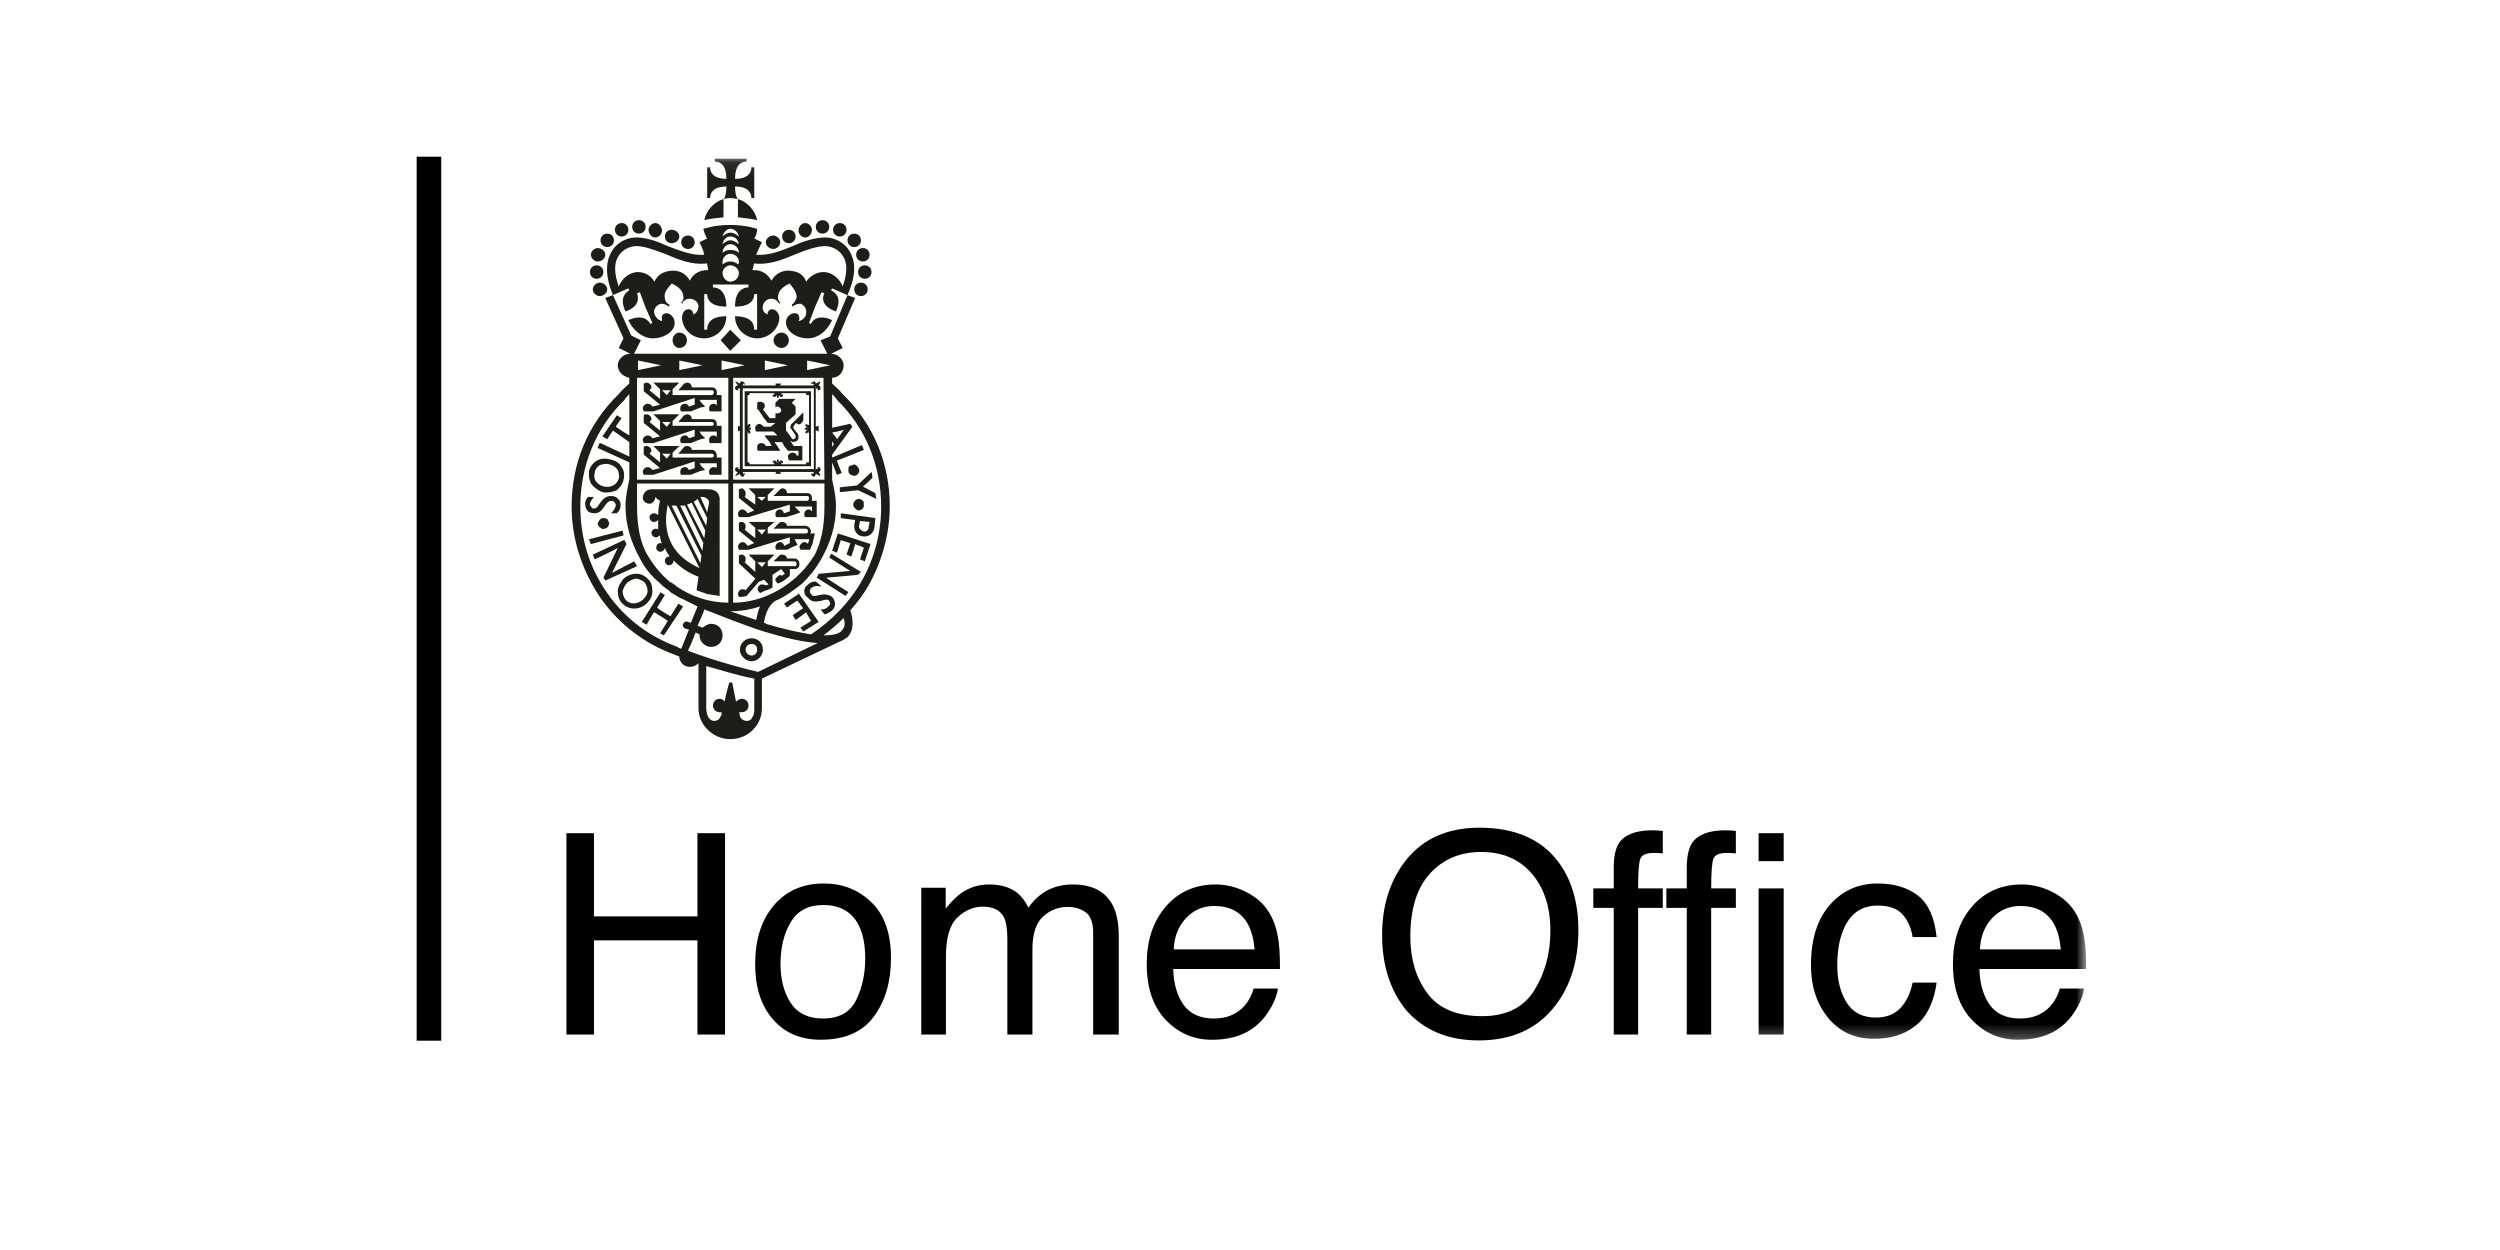 <svg height="90" viewBox="0 0 180 90" width="180" xmlns="http://www.w3.org/2000/svg" xmlns:xlink="http://www.w3.org/1999/xlink"><mask id="a" fill="#fff"><path d="m0 63.719h120.205v-63.649h-120.205z" fill="#fff" fill-rule="evenodd"/></mask><g fill="none" fill-rule="evenodd"><path d="m0 0h180v90h-180z"/><g transform="translate(30 11)"><path d="m0 63.93h1.768v-63.649h-1.768z" fill="#000"/><path d="m10.783 48.99h1.983v5.99h7.451v-5.99h1.984v14.497h-1.984v-6.78h-7.451v6.78h-1.983z" fill="#000"/><g transform="translate(0 .211)"><path d="m31.647 60.786c.433-.89.649-1.881.649-2.972 0-.986-.156-1.787-.468-2.405-.494-.973-1.347-1.459-2.557-1.459-1.073 0-1.854.414-2.342 1.242-.488.828-.732 1.827-.732 2.996 0 1.124.244 2.06.732 2.809.488.749 1.262 1.124 2.323 1.124 1.164 0 1.963-.445 2.395-1.336m1.103-7.024c.934.907 1.401 2.241 1.401 4.003 0 1.703-.412 3.109-1.235 4.22-.823 1.111-2.1 1.666-3.832 1.666-1.444 0-2.59-.491-3.439-1.474-.849-.983-1.274-2.302-1.274-3.958 0-1.775.447-3.188 1.342-4.24.895-1.052 2.097-1.578 3.606-1.578 1.352 0 2.496.454 3.43 1.361" fill="#000"/><path d="m36.333 52.707h1.757v1.5c.421-.52.803-.898 1.145-1.135.586-.401 1.25-.602 1.993-.602.842 0 1.52.207 2.033.622.289.237.552.586.789 1.046.395-.566.859-.985 1.391-1.258.533-.273 1.132-.41 1.796-.41 1.421 0 2.388.513 2.901 1.54.276.552.414 1.296.414 2.23v7.036h-1.845v-7.342c0-.704-.176-1.187-.528-1.451-.352-.263-.781-.395-1.288-.395-.697 0-1.298.234-1.801.701-.503.467-.755 1.247-.755 2.339v6.148h-1.806v-6.898c0-.717-.086-1.24-.257-1.569-.27-.493-.773-.74-1.51-.74-.671 0-1.281.26-1.83.78-.549.52-.824 1.46-.824 2.822v5.605h-1.776z" fill="#000"/><path d="m60.333 57.148c-.072-.77-.238-1.385-.499-1.845-.483-.855-1.288-1.283-2.417-1.283-.809 0-1.487.295-2.035.883-.548.589-.838 1.337-.871 2.245zm-.636-4.15c.7.352 1.233.808 1.599 1.367.353.533.588 1.155.706 1.865.105.487.157 1.263.157 2.329h-7.688c.033 1.075.284 1.938.754 2.588.47.65 1.197.975 2.183.975.92 0 1.655-.307 2.203-.922.307-.357.524-.77.652-1.239h1.747c-.046.388-.199.82-.459 1.298-.26.477-.55.867-.87 1.169-.536.527-1.198.881-1.988 1.066-.425.105-.904.158-1.44.158-1.308 0-2.416-.479-3.325-1.436s-1.363-2.298-1.363-4.021c0-1.697.458-3.075 1.373-4.135.915-1.059 2.112-1.589 3.59-1.589.745 0 1.468.176 2.167.528z" fill="#000"/><path d="m80.469 60.092c.773-1.241 1.16-2.668 1.16-4.282 0-1.706-.446-3.078-1.337-4.119-.892-1.04-2.11-1.56-3.656-1.56-1.5 0-2.724.515-3.671 1.546-.947 1.03-1.421 2.55-1.421 4.558 0 1.606.406 2.961 1.219 4.064.813 1.103 2.13 1.654 3.952 1.654 1.73 0 2.982-.62 3.755-1.862m1.732-9.24c.961 1.283 1.441 2.925 1.441 4.924 0 2.165-.549 3.964-1.648 5.398-1.29 1.684-3.128 2.526-5.517 2.526-2.23 0-3.983-.737-5.26-2.211-1.138-1.421-1.707-3.217-1.707-5.388 0-1.96.487-3.638 1.46-5.033 1.25-1.789 3.099-2.684 5.546-2.684 2.559 0 4.454.823 5.684 2.467" fill="#000"/><path d="m86.573 49.48c.415-.605 1.214-.908 2.398-.908.112 0 .227.003.345.01.118.006.253.016.405.029v1.619c-.186-.013-.321-.021-.404-.025-.083-.003-.161-.005-.235-.005-.545 0-.872.14-.978.42-.106.28-.159.992-.159 2.136h1.776v1.401h-1.776v9.118h-1.757v-9.118h-1.47v-1.401h1.47v-1.658c.026-.737.155-1.276.385-1.619" fill="#000"/><path d="m91.833 49.48c.415-.605 1.214-.908 2.398-.908.112 0 .227.003.345.01.118.006.253.016.405.029v1.619c-.186-.013-.321-.021-.404-.025-.083-.003-.161-.005-.235-.005-.545 0-.872.14-.978.42-.106.28-.159.992-.159 2.136h1.776v1.401h-1.776v9.118h-1.757v-9.118h-1.47v-1.401h1.47v-1.658c.026-.737.155-1.276.385-1.619" fill="#000"/><path d="m96.619 63.276h1.806v-10.52h-1.806zm0-12.484h1.806v-2.013h-1.806z" fill="#000" mask="url(#a)"/><path d="m108.091 53.27c.747.579 1.196 1.576 1.347 2.99h-1.727c-.105-.651-.345-1.192-.72-1.623-.375-.431-.977-.646-1.806-.646-1.132 0-1.941.552-2.428 1.656-.316.716-.474 1.6-.474 2.651 0 1.058.223 1.948.671 2.671.447.723 1.151 1.084 2.112 1.084.737 0 1.321-.224 1.752-.673.431-.449.729-1.063.893-1.843h1.727c-.197 1.401-.691 2.426-1.48 3.074-.789.648-1.799.972-3.03.972-1.381 0-2.483-.505-3.306-1.515-.822-1.01-1.233-2.271-1.233-3.785 0-1.855.451-3.299 1.352-4.332.901-1.033 2.049-1.549 3.444-1.549 1.191 0 2.16.29 2.906.868" fill="#000" mask="url(#a)"/><path d="m118.379 57.148c-.072-.77-.238-1.385-.499-1.845-.483-.855-1.288-1.283-2.417-1.283-.809 0-1.487.295-2.035.883-.548.589-.838 1.337-.871 2.245zm-.636-4.15c.7.352 1.233.808 1.599 1.367.353.533.588 1.155.706 1.865.105.487.157 1.263.157 2.329h-7.688c.033 1.075.284 1.938.754 2.588.47.65 1.197.975 2.183.975.92 0 1.655-.307 2.203-.922.307-.357.524-.77.652-1.239h1.747c-.046.388-.199.82-.459 1.298-.26.477-.55.867-.87 1.169-.536.527-1.198.881-1.988 1.066-.425.105-.904.158-1.44.158-1.308 0-2.416-.479-3.325-1.436-.909-.957-1.363-2.298-1.363-4.021 0-1.697.458-3.075 1.373-4.135.915-1.059 2.112-1.589 3.59-1.589.745 0 1.468.176 2.167.528z" fill="#000" mask="url(#a)"/><g fill="#1d1d1b"><path d="m23.131 3.118v1.315c.623.069 1.107.138 1.384.207-.139-.692-.692-1.314-1.384-1.522" mask="url(#a)"/><path d="m22.301 2.219c0 .415-.069.761-.208.9 0 0 .208-.069.484-.069.208 0 .484.069.554.069-.138-.138-.207-.484-.207-.9.969 0 1.176.484 1.176.83h.208v-2.214h-.208c0 .346-.207.83-1.176.83 0-.969.415-1.245.83-1.245v-.207h-2.283v.207c.415 0 .83.277.83 1.245-.969 0-1.176-.484-1.176-.83h-.208v2.214h.208c0-.346.207-.83 1.176-.83" mask="url(#a)"/><path d="m22.093 3.118c-.692.208-1.245.83-1.384 1.522.208-.069.692-.138 1.384-.207z" mask="url(#a)"/><path d="m23.685 35.572c0-.277.208-.415.415-.415.277 0 .415.138.415.415 0 .207-.138.415-.415.415-.207 0-.415-.208-.415-.415m-.415 0c0 .415.415.83.83.83.484 0 .83-.415.83-.83 0-.484-.346-.83-.83-.83-.415 0-.83.346-.83.83" mask="url(#a)"/><path d="m21.055 24.985-.138.692-.484-1.107h.138c.276 0 .484.208.484.415zm-.208 1.661-.899-1.73c.138-.069.208-.138.277-.208l.692 1.384zm-.138.9-1.245-2.422c.138-.069.207-.069.346-.138l.969 2.007zm-.138.9-1.592-3.252h.346l1.315 2.699zm-.138.899-2.076-4.152h.346l1.799 3.599zm-2.353-4.221 2.284 4.567c-2.768-1.245-2.492-3.53-2.284-4.567zm3.737-.415c0-.415-.346-.692-.761-.692h-.138-4.014c-.346 0-.622.277-.622.623 0 .208.207.415.484.415.208 0 .415-.207.415-.484.138.138.207.208.346.277-.069.207-.138.623-.138 1.038-.069-.069-.138-.138-.277-.138-.208 0-.346.138-.346.277 0 .207.138.346.346.346.069 0 .208-.069.277-.139v.692c-.069-.069-.069-.069-.138-.069-.207 0-.346.138-.346.277 0 .208.139.346.346.346.069 0 .207-.069.207-.138l.069.069c0 .208.069.346.138.554 0-.069-.069-.069-.138-.069-.138 0-.277.138-.277.346 0 .139.138.277.277.277.138 0 .277-.069.346-.277.07.208.208.415.346.623h-.07c-.138 0-.277.138-.277.276 0 .208.139.346.277.346.208 0 .346-.138.346-.346.484.484 1.038.9 1.799 1.176l-.138.969s.346.138.761.277c.415.069.9.138.9.138z" mask="url(#a)"/><path d="m19.048 6.232c0-.277.207-.484.484-.484.277 0 .484.207.484.484 0 .277-.207.484-.484.484-.277 0-.484-.207-.484-.484" mask="url(#a)"/><path d="m12.682 9.623c0-.277.277-.485.484-.485.277 0 .554.208.554.485s-.277.484-.554.484c-.208 0-.484-.207-.484-.484" mask="url(#a)"/><path d="m12.474 8.377c0-.277.207-.484.484-.484.276 0 .484.208.484.484 0 .277-.208.484-.484.484-.277 0-.484-.207-.484-.484" mask="url(#a)"/><path d="m12.544 7.132c0-.277.277-.484.484-.484.277 0 .554.208.554.484 0 .276-.276.484-.554.484-.207 0-.484-.208-.484-.484" mask="url(#a)"/><path d="m13.236 6.094c0-.277.208-.484.485-.484.276 0 .484.208.484.484s-.208.484-.484.484c-.277 0-.485-.208-.485-.484" mask="url(#a)"/><path d="m14.274 5.333c0-.277.208-.484.484-.484.277 0 .484.207.484.484s-.208.484-.484.484c-.277 0-.484-.208-.484-.484" mask="url(#a)"/><path d="m15.519 5.125c0-.277.207-.485.484-.485.276 0 .484.208.484.485s-.208.484-.484.484c-.277 0-.484-.207-.484-.484" mask="url(#a)"/><path d="m16.696 5.333c0-.207.207-.484.484-.484.276 0 .484.277.484.554 0 .207-.208.484-.484.484-.277 0-.484-.277-.484-.554" mask="url(#a)"/><path d="m17.872 5.817c0-.277.208-.484.484-.484.276 0 .554.208.554.484s-.277.484-.554.484c-.277 0-.484-.208-.484-.484" mask="url(#a)"/><path d="m26.176 6.232c0-.277-.277-.484-.484-.484-.276 0-.553.207-.553.484 0 .277.277.484.553.484.208 0 .484-.207.484-.484" mask="url(#a)"/><path d="m32.473 9.623c0-.277-.207-.485-.484-.485-.276 0-.484.208-.484.485s.208.484.484.484c.277 0 .484-.207.484-.484" mask="url(#a)"/><path d="m32.749 8.377c0-.277-.207-.484-.484-.484-.277 0-.484.208-.484.484 0 .277.207.484.484.484.277 0 .484-.207.484-.484" mask="url(#a)"/><path d="m32.611 7.132c0-.277-.207-.484-.484-.484-.277 0-.484.208-.484.484 0 .276.207.484.484.484.277 0 .484-.208.484-.484" mask="url(#a)"/><path d="m31.988 6.094c0-.277-.207-.484-.484-.484s-.484.208-.484.484.208.484.484.484.484-.208.484-.484" mask="url(#a)"/><path d="m30.95 5.333c0-.277-.207-.484-.484-.484-.277 0-.484.207-.484.484s.207.484.484.484c.277 0 .484-.208.484-.484" mask="url(#a)"/><path d="m29.705 5.125c0-.277-.208-.485-.485-.485-.276 0-.484.208-.484.485s.208.484.484.484c.277 0 .485-.207.485-.484" mask="url(#a)"/><path d="m28.459 5.333c0-.207-.208-.484-.484-.484-.277 0-.484.277-.484.554 0 .207.207.484.484.484.277 0 .484-.277.484-.554" mask="url(#a)"/><path d="m27.283 5.817c0-.277-.207-.484-.485-.484-.276 0-.484.208-.484.484s.207.484.484.484c.277 0 .485-.208.485-.484" mask="url(#a)"/><path d="m26.798 13.29c0-.276-.207-.554-.553-.554-.277 0-.554.277-.554.554 0 .277.277.554.554.554.346 0 .553-.277.553-.554" mask="url(#a)"/><path d="m23.477 22.563h5.121v-5.813h-5.121zm-.208.207h5.466v-6.228h-5.466z" mask="url(#a)"/><path d="m28.044 17.097v.138h.207v4.844h-.207v.138h-4.083v-.138h-.138v-4.844h.138v-.138zm-4.083-.139h-.346v5.398h4.775v-5.398z" mask="url(#a)"/><path d="m27.837 18.48-.277.277-.484.484c-.208.139-.208.346-.069.484l.276.415v.138s0 .069-.069.069c0 .069-.069.069-.138.069l-.069-.069s-.277-.415-.415-.554v-.554l.692-.623v-.554l-.276-.277.276-.277h-1.176l-.277.277v.346c.069-.069.069-.069.138-.069.138 0 .276.138.276.277s-.138.208-.276.208h-.138v.346h-.415l-.484-.623c.069-.069.138-.138.138-.277 0-.138-.138-.277-.346-.277-.069 0-.139 0-.207.069v.484h.069l.415.623.277.346h.554l-.346.277h-.484c-.069-.069-.207-.208-.346-.208-.138 0-.207.138-.277.208v.138c0 .069 0 .138.069.208h1.245l.277.277h-.9v.069l.346.415.138.277h-.415c-.069-.138-.138-.207-.346-.207-.139 0-.208.069-.277.207v.069c0 .138 0 .208.069.277h1.592l-.207-.346-.208-.277h.554l.138.277.277.346h.761v.346h-.138c0-.138-.139-.208-.277-.208-.138 0-.277.07-.346.208v.069c0 .139.069.208.069.277h.969v-1.038h-.623l-.277-.415c0 .069.139.069.208.139.069 0 .207-.069.277-.069.069-.069.138-.138.138-.277 0-.069 0-.207-.069-.277l-.277-.346c-.069-.138 0-.207.069-.276 0 0 0-.069.139-.139.069.139.277.139.346 0 .069-.069.139-.138.139-.207z" mask="url(#a)"/><path d="m21.886 13.29.692-.761.761.761-.761.761z" mask="url(#a)"/><path d="m18.425 13.29c0-.276.207-.554.484-.554.346 0 .554.277.554.554 0 .277-.208.554-.554.554-.277 0-.484-.277-.484-.554" mask="url(#a)"/><path d="m24.861 27.268-.346-.346h.623zm3.529-.069h-.069c.069-.069.069-.138.069-.138 0-.208-.208-.415-.415-.415h-1.315c0-.139-.139-.277-.346-.277-.069 0-.138 0-.207.069l-.415.415h.346 1.937c.138 0 .208.069.208.208 0 .069-.069.138-.208.138h-.899-1.799v-.415l.484-.415h-1.868l.484.415v.761l-.761-.623c.069-.069.069-.138.069-.276 0-.139-.139-.277-.277-.277-.069 0-.138 0-.208.069v.484.069l1.107.9-.484.207c-.07-.138-.208-.277-.346-.277-.207 0-.346.208-.346.346 0 .069.069.138.069.207h.415.277l2.975-.9v.415l-.415.207c0-.138-.138-.277-.276-.277-.207 0-.346.208-.346.346 0 .069 0 .138.069.207h.346.415l.415-.207.346-.138-.208-.415h1.038v.138c-.069.069-.069.138-.069.207-.069-.069-.138-.138-.277-.138-.139 0-.346.208-.346.346 0 .069.069.138.069.207h.554.138c.069-.207.207-.415.207-.554.069-.276.139-.554.139-.623z" mask="url(#a)"/><path d="m24.861 24.847-.346-.277h.623zm3.598 0v-.208c0-.207-.138-.346-.346-.346h-1.453c0-.207-.139-.346-.346-.346-.069 0-.138.069-.207.138l-.415.415h.346.484 1.592c.069 0 .138.069.138.138 0 .139-.069.208-.138.208h-2.837v-.415l.484-.484h-1.868l.484.484v.692l-.761-.553c.069-.069.069-.139.069-.277s-.139-.346-.277-.346c-.069 0-.138.069-.208.069v.484.138l1.107.9-.484.208c-.07-.138-.208-.277-.346-.277-.207 0-.346.138-.346.346 0 .069.069.138.069.207h.553.139l2.975-.9v.484l-.415.138c-.069-.138-.138-.277-.276-.277-.207 0-.346.138-.346.346 0 .069 0 .138.069.207h.484.208l.692-.207.346-.138-.277-.277-.139-.138h1.246v.346c-.069-.069-.138-.138-.208-.138-.207 0-.346.138-.346.346 0 .069 0 .138.069.207h.484.346v-1.176z" mask="url(#a)"/><path d="m24.861 29.621-.346-.346h.623zm2.353-.623h-.553c0-.138-.139-.277-.346-.277-.069 0-.138 0-.207.07l-.415.415h.346.554.623c.069 0 .139.069.139.208 0 .069-.069.138-.139.138h-1.937v-.346l.484-.484h-1.868l.484.484v.761l-.761-.692c.069-.069.069-.139.069-.277 0-.138-.139-.277-.277-.277-.069 0-.138 0-.208.07v.346.208l1.176 1.107.069-.069-.761.9c-.069-.069-.139-.069-.277-.069-.138 0-.277.207-.277.346 0 .069.069.138.069.208.138 0 .346 0 .553-.069l.9-1.038c.069 0 .208-.069.346-.138l.346.346c-.069 0-.139.069-.208.069-.138-.069-.207-.069-.346-.069-.208.069-.277.276-.208.484.069 0 .069.069.139.138l.277-.138c.138-.069.207-.069.207-.069.208-.069.346-.139.415-.208v-.899c.208-.138.415-.277.623-.415l.277.346c-.069 0-.138.069-.207.139-.069-.069-.207-.069-.277 0-.069.069-.139.138-.207.207v.138l.069.069c0 .069.07.138.139.138.138-.069.346-.138.484-.276.069-.069.208-.139.276-.208.07-.069.07-.069.07-.138v-.415h.346c.208 0 .346-.138.346-.346 0-.208-.138-.415-.346-.415z" mask="url(#a)"/><path d="m18.01 21.802-.346-.346h.623zm3.598-.069v-.138c0-.208-.139-.415-.346-.415h-1.453c0-.138-.139-.277-.346-.277-.069 0-.138 0-.208.069l-.415.484h.346.554 1.522c.069 0 .138.069.138.138 0 .069-.069.138-.138.138h-1.038-1.799v-.346l.484-.484h-1.868l.484.484v.692l-.761-.623c.069-.069.138-.139.138-.208 0-.207-.207-.346-.346-.346-.069 0-.138 0-.208.069v.484.069l1.176.969-.553.138c-.07-.138-.208-.207-.346-.207s-.346.138-.346.346c0 .069.069.138.069.207h.554.139l2.975-.969v.485l-.415.138c-.069-.138-.138-.207-.277-.207-.208 0-.346.138-.346.346 0 .069 0 .138.069.207h.484.208l.692-.277.346-.069-.277-.276-.138-.208h1.245v.346c0-.069-.139-.069-.208-.069-.208 0-.346.138-.346.346 0 .069 0 .138.069.207h.83v-1.246z" mask="url(#a)"/><path d="m18.01 19.518-.346-.346h.623zm3.598-.069v-.138c0-.207-.139-.346-.346-.346h-1.453c0-.207-.139-.346-.346-.346-.069 0-.138.069-.208.069l-.415.484h.346.484 1.592c.069 0 .138.069.138.138 0 .069-.069.138-.138.138h-1.038-1.799v-.346l.484-.484h-1.868l.484.484v.692l-.761-.623c.069-.069.138-.138.138-.208 0-.207-.207-.346-.346-.346-.069 0-.138 0-.208.069v.484.069l1.176.968-.553.139c-.07-.139-.208-.207-.346-.207s-.346.138-.346.346c0 .069.069.138.069.208h.554.139l2.975-.969v.484l-.415.139c-.069-.139-.138-.207-.277-.207-.208 0-.346.138-.346.346 0 .069 0 .138.069.208h.692l.692-.277.346-.069-.277-.277-.138-.208h1.245v.415c0-.069-.139-.138-.208-.138-.208 0-.346.138-.346.346 0 .069 0 .138.069.208h.83v-1.246z" mask="url(#a)"/><path d="m18.01 17.235-.346-.346h.623zm3.598 0v-.207c0-.208-.139-.346-.346-.346h-1.453c0-.207-.139-.346-.346-.346-.069 0-.138.069-.208.069l-.415.484h.346.554 1.522c.069 0 .138.069.138.139 0 .069-.069.207-.138.207h-1.038-1.799v-.415l.484-.484h-1.868l.484.484v.692l-.761-.623c.069-.069.138-.138.138-.207 0-.207-.207-.346-.346-.346-.069 0-.138.069-.208.069v.484.069l1.176.969-.553.138c-.07-.138-.208-.207-.346-.207s-.346.138-.346.346c0 .069.069.138.069.207h.554.139l2.975-.969v.484l-.415.138c-.069-.138-.138-.207-.277-.207-.208 0-.346.138-.346.346 0 .069 0 .138.069.207h.484.208l.692-.276.346-.069-.277-.277-.138-.207h1.245v.415c0-.069-.139-.138-.208-.138-.208 0-.346.138-.346.346 0 .069 0 .138.069.207h.83v-1.176z" mask="url(#a)"/><path d="m31.573 23.047c.208-.069.346-.276.277-.484-.069-.138-.138-.207-.207-.277-.069-.069-.208-.069-.277 0-.138 0-.207.07-.277.139v.346c.069.207.277.276.484.276" mask="url(#a)"/><path d="m30.466 23.878v.346l1.315-.138 1.314.623-.069-.415s-.83-.415-.9-.484c.069 0 .692-.623.692-.623l-.069-.484v.069s-.968.9-1.038.969z" mask="url(#a)"/><path d="m31.435 25.123c0 .139.069.208.138.277.069.069.138.138.277.138.069 0 .208-.069.277-.138.069-.069.069-.207.069-.277 0-.138 0-.207-.069-.276-.069-.069-.207-.139-.277-.139-.207 0-.415.208-.415.415" mask="url(#a)"/><path d="m32.611 26.369c0 .069-.069.346-.069.346 0 .346-.276.346-.346.346-.208-.069-.346-.208-.346-.346v-.069s.069-.277.069-.346c.069 0 .623.069.692.069zm-2.076-.623v.346s.969.138 1.038.138c0 .069-.069.346-.069.346v.138c0 .138.069.346.138.415.069.138.277.277.484.277.415.069.761-.208.831-.623l.069-.692z" mask="url(#a)"/><path d="m30.327 27.199-.415 1.246.346.138.277-.9c.069 0 .623.208.692.208l-.277.83.346.138s.277-.83.277-.9c.069.069.623.208.623.277l-.277.83.346.139.415-1.246z" mask="url(#a)"/><path d="m29.843 28.652-.138.277s1.384.9 1.522.968c-.139 0-2.284.208-2.284.208l-.138.277 2.076 1.315.207-.277s-1.453-.899-1.592-1.038c.139 0 2.284-.208 2.284-.208l.207-.207z" mask="url(#a)"/><path d="m29.013 31.628c-.277.069-.484.139-.623-.069-.069-.069-.139-.277 0-.415.138-.138.415-.207.623-.138h.139l-.415-.346c-.277 0-.415.069-.623.277-.138.069-.207.277-.207.415 0 .208.069.346.277.484.277.346.623.277.969.208.207-.069.415-.138.554 0 0 .069.069.138.069.208s-.069.138-.138.208c-.139.138-.277.207-.484.207h-.069l.277.347h.069c.138-.07.346-.139.484-.277.138-.139.207-.277.207-.484 0-.138-.069-.346-.207-.484-.277-.208-.623-.208-.9-.139" mask="url(#a)"/><path d="m27.49 31.559-1.038.692.208.277s.692-.484.761-.484c0 0 .346.484.415.553-.07 0-.761.484-.761.484l.208.346s.692-.484.761-.553c0 .069.346.553.346.623l-.761.484.208.277 1.107-.692-1.453-2.076z" mask="url(#a)"/><path d="m18.287 33.15c-.069 0-.969-.554-.969-.623l.553-.9-.346-.207v.069l-1.315 2.076.346.207s.484-.899.554-.899c0 0 .9.553.969.623l-.554.9.276.138 1.384-2.076-.346-.208z" mask="url(#a)"/><path d="m16.626 31.351c0 .208-.138.415-.346.623-.415.346-.9.346-1.245 0-.138-.208-.208-.415-.208-.623.069-.208.139-.415.346-.623.207-.138.415-.277.692-.277.207.069.415.139.553.277.138.208.208.415.208.623m.346 0c0-.346-.07-.623-.277-.83-.554-.623-1.315-.484-1.799-.069-.207.277-.415.554-.415.9 0 .277.069.623.276.83.485.554 1.246.554 1.799.069.277-.277.415-.554.415-.9" mask="url(#a)"/><path d="m15.658 29.206s-1.453.761-1.591.83c.069-.139 1.038-2.076 1.038-2.076l-.138-.277h-.069l-2.215 1.038.139.346s1.592-.761 1.661-.83c-.069.139-1.038 2.145-1.038 2.145l.138.208 2.284-1.038z" mask="url(#a)"/><path d="m14.827 26.992-2.422.623.138.346 2.353-.623z" mask="url(#a)"/><path d="m13.72 26.161c-.139-.069-.208-.069-.346-.069-.069 0-.139.069-.208.138-.069.139-.138.208-.138.277.069.139.069.208.207.277.07.069.139.138.277.069.208 0 .346-.207.346-.415-.069-.138-.069-.208-.138-.277" mask="url(#a)"/><path d="m13.512 25.262c.138-.208.277-.415.554-.415 0 0 .069 0 .138.069.069.069.138.138.138.276-.069.207-.138.346-.346.554h-.139.554c.207-.208.276-.346.276-.623 0-.138-.069-.346-.207-.415-.069-.138-.277-.207-.484-.207-.415 0-.623.277-.83.554-.139.208-.208.346-.415.346-.069 0-.138 0-.138-.069-.069-.069-.139-.138-.139-.208 0-.207.139-.346.277-.553h.069-.484c-.139.138-.208.346-.208.484 0 .208.069.415.208.554.069.069.277.138.484.138.346 0 .554-.277.692-.484" mask="url(#a)"/><path d="m12.821 22.84c0-.208.138-.415.346-.554.208-.069.415-.138.692-.069.277.069.484.207.623.415.069.208.138.415.069.623-.138.415-.554.692-1.107.554-.484-.138-.762-.554-.623-.969m.554 1.384c.346.069.692 0 1.038-.138.208-.207.415-.415.484-.761.069-.277.069-.623-.139-.9-.138-.277-.415-.484-.83-.554-.692-.208-1.315.138-1.522.83v.346c0 .208.069.346.138.553.207.277.484.485.831.623" mask="url(#a)"/><path d="m29.912 19.934c.069 0 .692-.139.83-.208-.069.139-.415.623-.484.692 0-.069-.276-.415-.346-.484zm.138.83s-.069.069-.138.207v-.415c.069.138.138.208.138.208zm-1.66 13.701c-.831-.139-1.869-.346-3.252-.761 0-.069-.069-.069-.138-.069.138-.83.415-1.315.831-1.591.692-.277 1.315-.761 1.937-1.246.484-.484.969-1.038 1.384-1.799.622-1.107 1.037-2.352 1.037-3.736 0-.692-.138-1.315-.276-1.937v-1.245l.346.899.346-.138s-.346-.83-.346-.899c.069 0 1.938-.761 1.938-.761l-.138-.346-2.145.9v-.208l1.453-2.006-.138-.208h-.069l-1.245.277v-2.422c.138.138.276.277.346.415 2.076 2.007 3.183 4.775 3.183 7.681 0 1.868-.484 3.736-1.384 5.328-.9 1.591-2.214 2.906-3.667 3.875zm2.214-.277c-.138.208-.554.346-1.315.346.554-.415 1.038-.83 1.453-1.245.138.415.069.692-.138.899zm-6.02 2.976c-1.799-.415-3.806-1.038-5.051-1.523.138-.276.346-.761.554-1.315l.277.139v.069c0 .484.415.831.83.831.484 0 .83-.346.83-.831 0-.484-.346-.83-.83-.83-.207 0-.415.138-.622.277l-.346-.138c.208-.484.415-.9.484-1.177 1.245.484 2.768 1.107 4.29 1.592 1.592.484 2.837.761 3.875.83-1.73.83-4.152 2.007-4.29 2.076zm-.276 2.629c0 .208 0 .484-.139.623-.069.207-.207.277-.415.277-.207 0-.415-.138-.484-.346 0-.069 0-.138-.069-.277h.208c.276 0 .484-.207.484-.484 0-.277-.208-.484-.484-.484-.139 0-.277.069-.415.207-.138-.692-.277-1.384-.277-1.384h-.207s-.208.692-.346 1.384c-.069-.138-.208-.207-.346-.207-.277 0-.484.207-.484.484 0 .277.207.484.484.484h.138c0 .138 0 .277-.069.277-.069.208-.208.346-.484.346-.138 0-.277-.069-.415-.277-.069-.138-.139-.415-.139-.623v-3.045c1.038.277 2.284.692 3.46.9zm-5.259-4.29c-.139-.069-.207-.069-.277-.138-2.076-.761-3.805-2.076-5.051-3.875-1.315-1.868-1.938-4.013-1.938-6.228 0-2.906 1.107-5.674 3.183-7.681.069-.138.208-.277.346-.415v2.975c-.484-.277-.968-.623-.968-.623 0-.07.415-.623.415-.623l-.346-.208-1.038 1.522.346.208s.346-.554.415-.623c0 0 .692.484 1.176.831v1.038l-2.076-.969h-.069l-.138.346 2.283 1.038v1.245c-.138.623-.276 1.245-.276 1.937 0 1.315.415 2.63 1.038 3.736.415.831.969 1.384 1.453 1.799.207.208.484.416.692.554 0 .069.069.069.069.069l.069.069c.069 0 .069.069.138.069.207.138.415.276.623.346.277.139.692.346 1.107.554l-.484 1.176-.208-.069c-.138-.069-.277 0-.346.138-.069.138 0 .277.138.346l.277.069zm-3.183-11.902h6.573v8.581c-1.315 0-2.629-.415-3.737-1.176-.069-.069-.069-.069-.138-.138h-.069s0-.069-.069-.069l-.069-.069h-.069c-.692-.554-1.245-1.245-1.73-2.076-.415-.761-.692-1.868-.692-3.391zm0-1.868v-5.743h6.573v7.335h-6.573zm.069-6.989 1.661.346-1.661.346zm2.975 0 1.661.346-1.661.346zm3.045 0 1.661.346-1.661.346zm3.114 0 1.661.346-1.661.346zm-2.284 8.58v-7.335h6.505l.069 7.335zm1.938 9.134c-.139.277-.208.623-.277.968-.623-.207-1.245-.415-1.868-.623.761 0 1.522-.139 2.145-.346zm-1.938-.277v-8.581h6.574v1.661c0 1.592-.277 2.63-.692 3.46-.346.554-.761 1.107-1.315 1.592 0 0 0 .069-.069.069-1.245 1.107-2.837 1.799-4.498 1.799zm5.328-17.437 1.661.346-1.661.346zm5.951 10.518c0-3.114-1.176-5.951-3.391-8.096-.207-.277-.484-.484-.761-.762v-.415c.484 0 .83-.415.83-.9 0-.415-.415-.83-.9-.83l.83-.415-.346-.692 1.245-2.907-.554-.207-1.246 2.975-.692.276.484.969h-13.909l.484-.969-.692-.346-1.315-2.906-.554.207 1.315 2.907-.346.692.83.415c-.484 0-.899.415-.899.83 0 .484.415.831.83.9v.415c-.276.277-.554.484-.761.762-2.214 2.145-3.391 4.982-3.391 8.096 0 2.353.761 4.636 2.076 6.573 1.315 1.869 3.183 3.322 5.328 4.083 0 0 .138.069.346.139 0 .277.208.623.485.692.346.139.692 0 .899-.207v3.252c0 1.176 1.038 2.214 2.284 2.214 1.315 0 2.284-1.038 2.284-2.214v-2.145l5.674-2.699c.208-.069.346-.207.484-.276.415-.415.484-1.107.208-1.937.484-.554.969-1.176 1.315-1.799.969-1.73 1.523-3.737 1.523-5.674z" mask="url(#a)"/><path d="m30.673 9.415c-.207-.554-.761-1.038-1.384-1.038-.484 0-.969.277-1.245.692-.138-.415-.484-.692-.969-.761-.623-.139-1.245.138-1.523.692-.277-.484-.692-.761-1.245-.761h-.139c.07-.138.07-.346.139-.484 1.038.138 2.076-.276 3.045-.692.692-.277 1.453-.553 2.076-.553.277 0 .9.138 1.245.692.346.484.346 1.246 0 2.214zm-7.473-2.422c-.138-.139-.346-.208-.623-.208-.208 0-.415.069-.554.208 0-.346.277-.623.554-.623.346 0 .623.277.623.623zm-.069.83c-.138-.138-.346-.208-.554-.208-.208 0-.346.069-.554.208v-.208c0-.277.277-.554.554-.554.346 0 .623.277.623.554 0 .069 0 .138-.069.208zm-.554 1.246c-.277 0-.554-.277-.554-.623 0-.277.277-.554.554-.554.346 0 .623.277.623.554 0 .346-.277.623-.623.623zm0-3.252c.346 0 .554.207.623.554-.208-.138-.346-.277-.623-.277-.208 0-.415.138-.554.277.069-.346.277-.554.554-.554zm0-.554c.346 0 .554.277.623.554-.208-.138-.346-.277-.623-.277-.208 0-.415.139-.554.277.069-.277.277-.554.554-.554zm-1.661 2.976c-.554 0-1.038.277-1.246.761-.276-.554-.9-.831-1.522-.692-.484.069-.83.346-1.038.761-.208-.415-.692-.692-1.177-.692-.623 0-1.176.484-1.384 1.038-.346-.969-.346-1.73 0-2.214.346-.554.969-.692 1.246-.692.623 0 1.315.276 2.076.553.969.415 1.938.83 3.045.692 0 .138.069.346.069.484zm10.241-1.384c-.415-.692-1.176-.969-1.73-.969-.761 0-1.591.277-2.353.623-.831.346-1.73.692-2.63.623.138-.346.277-.623.415-.9l-.554-.277c.138-.207.208-.415.208-.692-.069 0-.762-.277-1.938-.277-1.176 0-1.868.277-1.937.277.069.277.138.485.277.692l-.554.277c.138.277.277.554.346.9-.83.069-1.73-.277-2.63-.623-.761-.346-1.522-.623-2.283-.623-.554 0-1.315.277-1.73.969-.346.554-.623 1.523.069 3.183l1.107-.484.069.138c-.346.208-.692.623-.276 1.523.969-.346.969-.9.831-1.315l.207-.069.415 1.107.484 1.107-.139.069c-.207-.346-.623-.692-1.591-.277.415.899 1.176 1.315 1.73 1.315.969 0 1.73-.623 1.591-1.246-.069-.415-.484-.623-.622-.554-.208 0-.346.208-.277.415v.069.069c-.277-.069-.484-.277-.553-.554-.069-.276.138-.623.484-.692.207 0 .415.069.554.207l.069-.138c-.208-.069-.346-.277-.346-.484-.138-.484.484-.969.484-1.038 0 0 .761.277.83.83.069.208 0 .415-.138.554l.069.069c.069-.208.277-.346.415-.346.346-.069.692.138.761.484 0 .277-.138.554-.346.623h-.069c.069-.069.069-.069 0-.138 0-.138-.208-.277-.415-.207-.138 0-.415.276-.346.761.138.761.761 1.315 1.591 1.315.761 0 1.592-.623 1.592-1.592-1.107 0-1.384.484-1.384.969h-.208v-2.56h.208c0 .415.277.899 1.384.899 0-1.107-.554-1.384-.969-1.384v-.208h2.56v.208c-.415 0-.969.277-.969 1.384 1.107 0 1.384-.484 1.384-.899h.208v2.56h-.208c0-.484-.277-.969-1.384-.969 0 .969.83 1.592 1.592 1.592.761 0 1.453-.554 1.592-1.315.069-.484-.277-.761-.415-.761-.207-.069-.346.069-.415.207v.138c-.277-.069-.415-.346-.346-.623.069-.346.415-.554.692-.484.208 0 .346.138.485.346l.069-.069c-.138-.138-.207-.346-.138-.554.069-.554.83-.83.83-.83 0 .069.554.554.484 1.038-.069.207-.208.415-.346.484l.069.138c.138-.138.346-.207.554-.207.277.069.484.415.415.692 0 .277-.277.484-.484.554l-.069-.069c.069 0 .069-.069.069-.069 0-.207-.069-.415-.277-.415-.207-.069-.623.138-.692.554-.069.623.623 1.246 1.592 1.246.623 0 1.315-.416 1.73-1.315-.9-.415-1.384-.069-1.522.277l-.139-.069.415-1.107.484-1.107.207.069c-.207.415-.139.968.83 1.315.415-.9.069-1.315-.346-1.523l.069-.138 1.107.484c.761-1.661.484-2.63.138-3.183z" mask="url(#a)"/><path d="m26.037 16.404h-.207l.069.277h.139v.069-.069h.069l.138-.277z" mask="url(#a)"/><path d="m23.339 16.612v.139l-.208-.069v-.138l-.207-.277h.069l.277.138h.207v.208z" mask="url(#a)"/><path d="m23.546 16.543c-.069 0-.069 0-.069-.069 0 0 0-.069.069-.069v.069h.069v-.069c0-.069-.069-.138-.139-.138-.138-.069-.207.069-.207.138 0 .069.069.139.207.139z" mask="url(#a)"/><path d="m23.269 16.82c0-.069 0-.069-.069-.069 0 0-.07 0-.07.069l.07.069h-.07c-.138 0-.207-.069-.207-.138 0-.139.069-.207.207-.207.07 0 .139.069.139.207z" mask="url(#a)"/><path d="m23.339 22.701v-.138l-.208.069v.139l-.207.276h.069l.277-.138h.207v-.208z" mask="url(#a)"/><path d="m23.546 22.771c-.069 0-.069 0-.069.069 0 0 0 .069.069.069v-.069h.069v.069c0 .069-.069.207-.139.207-.138 0-.207-.138-.207-.207 0-.069.069-.138.207-.138z" mask="url(#a)"/><path d="m23.269 22.494c0 .069 0 .069-.069.069 0 0-.07 0-.07-.069l.07-.069h-.07c-.138 0-.207.069-.207.138 0 .138.069.208.207.208.07 0 .139-.069.139-.208z" mask="url(#a)"/><path d="m28.667 22.701h.069v-.138l.207.069v.139l.139.276h-.069l-.277-.138h-.138v-.208z" mask="url(#a)"/><path d="m28.528 22.771s.069 0 .069.069l-.069.069c-.069 0-.069 0-.069-.069 0 .069-.069.069-.069.069 0 .069.138.207.207.207s.138-.138.138-.207c0-.069-.069-.138-.138-.138z" mask="url(#a)"/><path d="m28.736 22.494c0 .069.069.069.069.069.069 0 .069 0 .069-.069v-.069h.069c.069 0 .138.069.138.138 0 .138-.069.208-.138.208-.138 0-.208-.069-.208-.208z" mask="url(#a)"/><path d="m28.667 16.612h.069v.139l.207-.069v-.138l.139-.277h-.069l-.277.138h-.138v.208z" mask="url(#a)"/><path d="m28.528 16.543s.069 0 .069-.069l-.069-.069c-.069 0-.069 0-.069.069 0-.069-.069-.069-.069-.069 0-.069.138-.138.207-.138.069-.069.138.069.138.138 0 .069-.069.139-.138.139z" mask="url(#a)"/><path d="m28.736 16.82c0-.069.069-.069.069-.069.069 0 .069 0 .069.069v.069h.069c.069 0 .138-.069.138-.138 0-.139-.069-.207-.138-.207-.138 0-.208.069-.208.207z" mask="url(#a)"/><path d="m25.761 17.235h.484v-.207h-.484z" mask="url(#a)"/><path d="m26.037 17.442h-.069l-.07-.207h.208z" mask="url(#a)"/><path d="m26.383 17.166c-.069 0-.069.069-.069.069l-.069-.069c0-.069.069-.069.069-.069h-.069c-.069 0-.138.069-.138.138 0 .069.069.138.138.138.069 0 .138-.069.138-.138z" mask="url(#a)"/><path d="m25.691 17.166v.069c.069 0 .069-.069.069-.069 0-.069 0-.069-.069-.069h.069c.069 0 .138.069.138.138 0 .069-.069.138-.138.138-.069 0-.139-.069-.139-.138z" mask="url(#a)"/><path d="m26.037 22.909h.207l-.138-.277h-.069-.069l.069-.069-.069.069-.07.069-.069.208z" mask="url(#a)"/><path d="m25.761 22.286h.484v-.207h-.484z" mask="url(#a)"/><path d="m25.968 21.871h.069l.069.208h-.208z" mask="url(#a)"/><path d="m25.691 22.148v-.069c.069 0 .069.069.069.069 0 .069 0 .069-.069.069h.069c.069 0 .138-.069.138-.138 0-.069-.069-.138-.138-.138-.069 0-.139.069-.139.138z" mask="url(#a)"/><path d="m26.383 22.148c-.069 0-.069-.069-.069-.069l-.069.069c0 .069.069.069.069.069h-.069c-.069 0-.138-.069-.138-.138 0-.069.069-.138.138-.138.069 0 .138.069.138.138z" mask="url(#a)"/><path d="m28.944 19.657v-.208l-.276.069v.138h-.069l.069.069.276.139z" mask="url(#a)"/><path d="m28.113 19.864h.208v-.415h-.208z" mask="url(#a)"/><path d="m27.906 19.657.207-.138v.277z" mask="url(#a)"/><path d="m28.113 20.003v-.069h.069.069c0-.069-.069-.139-.138-.139-.069 0-.138.069-.138.139 0 0 .069.069.138.069" mask="url(#a)"/><path d="m28.113 19.311v.069h.069.069v.069s-.069.069-.138.069c-.069 0-.138-.069-.138-.069 0-.069.069-.138.138-.138" mask="url(#a)"/><path d="m23.131 19.657v-.208l.208.069v.138h.069.069l-.069.069h-.069l-.208.139z" mask="url(#a)"/><path d="m23.754 19.864h.208v-.415h-.208z" mask="url(#a)"/><path d="m24.1 19.657-.138-.138v.277z" mask="url(#a)"/><path d="m23.892 20.003v-.069h-.069c0-.069.069-.139.138-.139.069 0 .069.069.069.139 0 0 0 .069-.069.069z" mask="url(#a)"/><path d="m23.892 19.311v.069h-.069v.069s.069.069.138.069c.069 0 .069-.069.069-.069 0-.069 0-.138-.069-.138z" mask="url(#a)"/></g></g></g></g></svg>